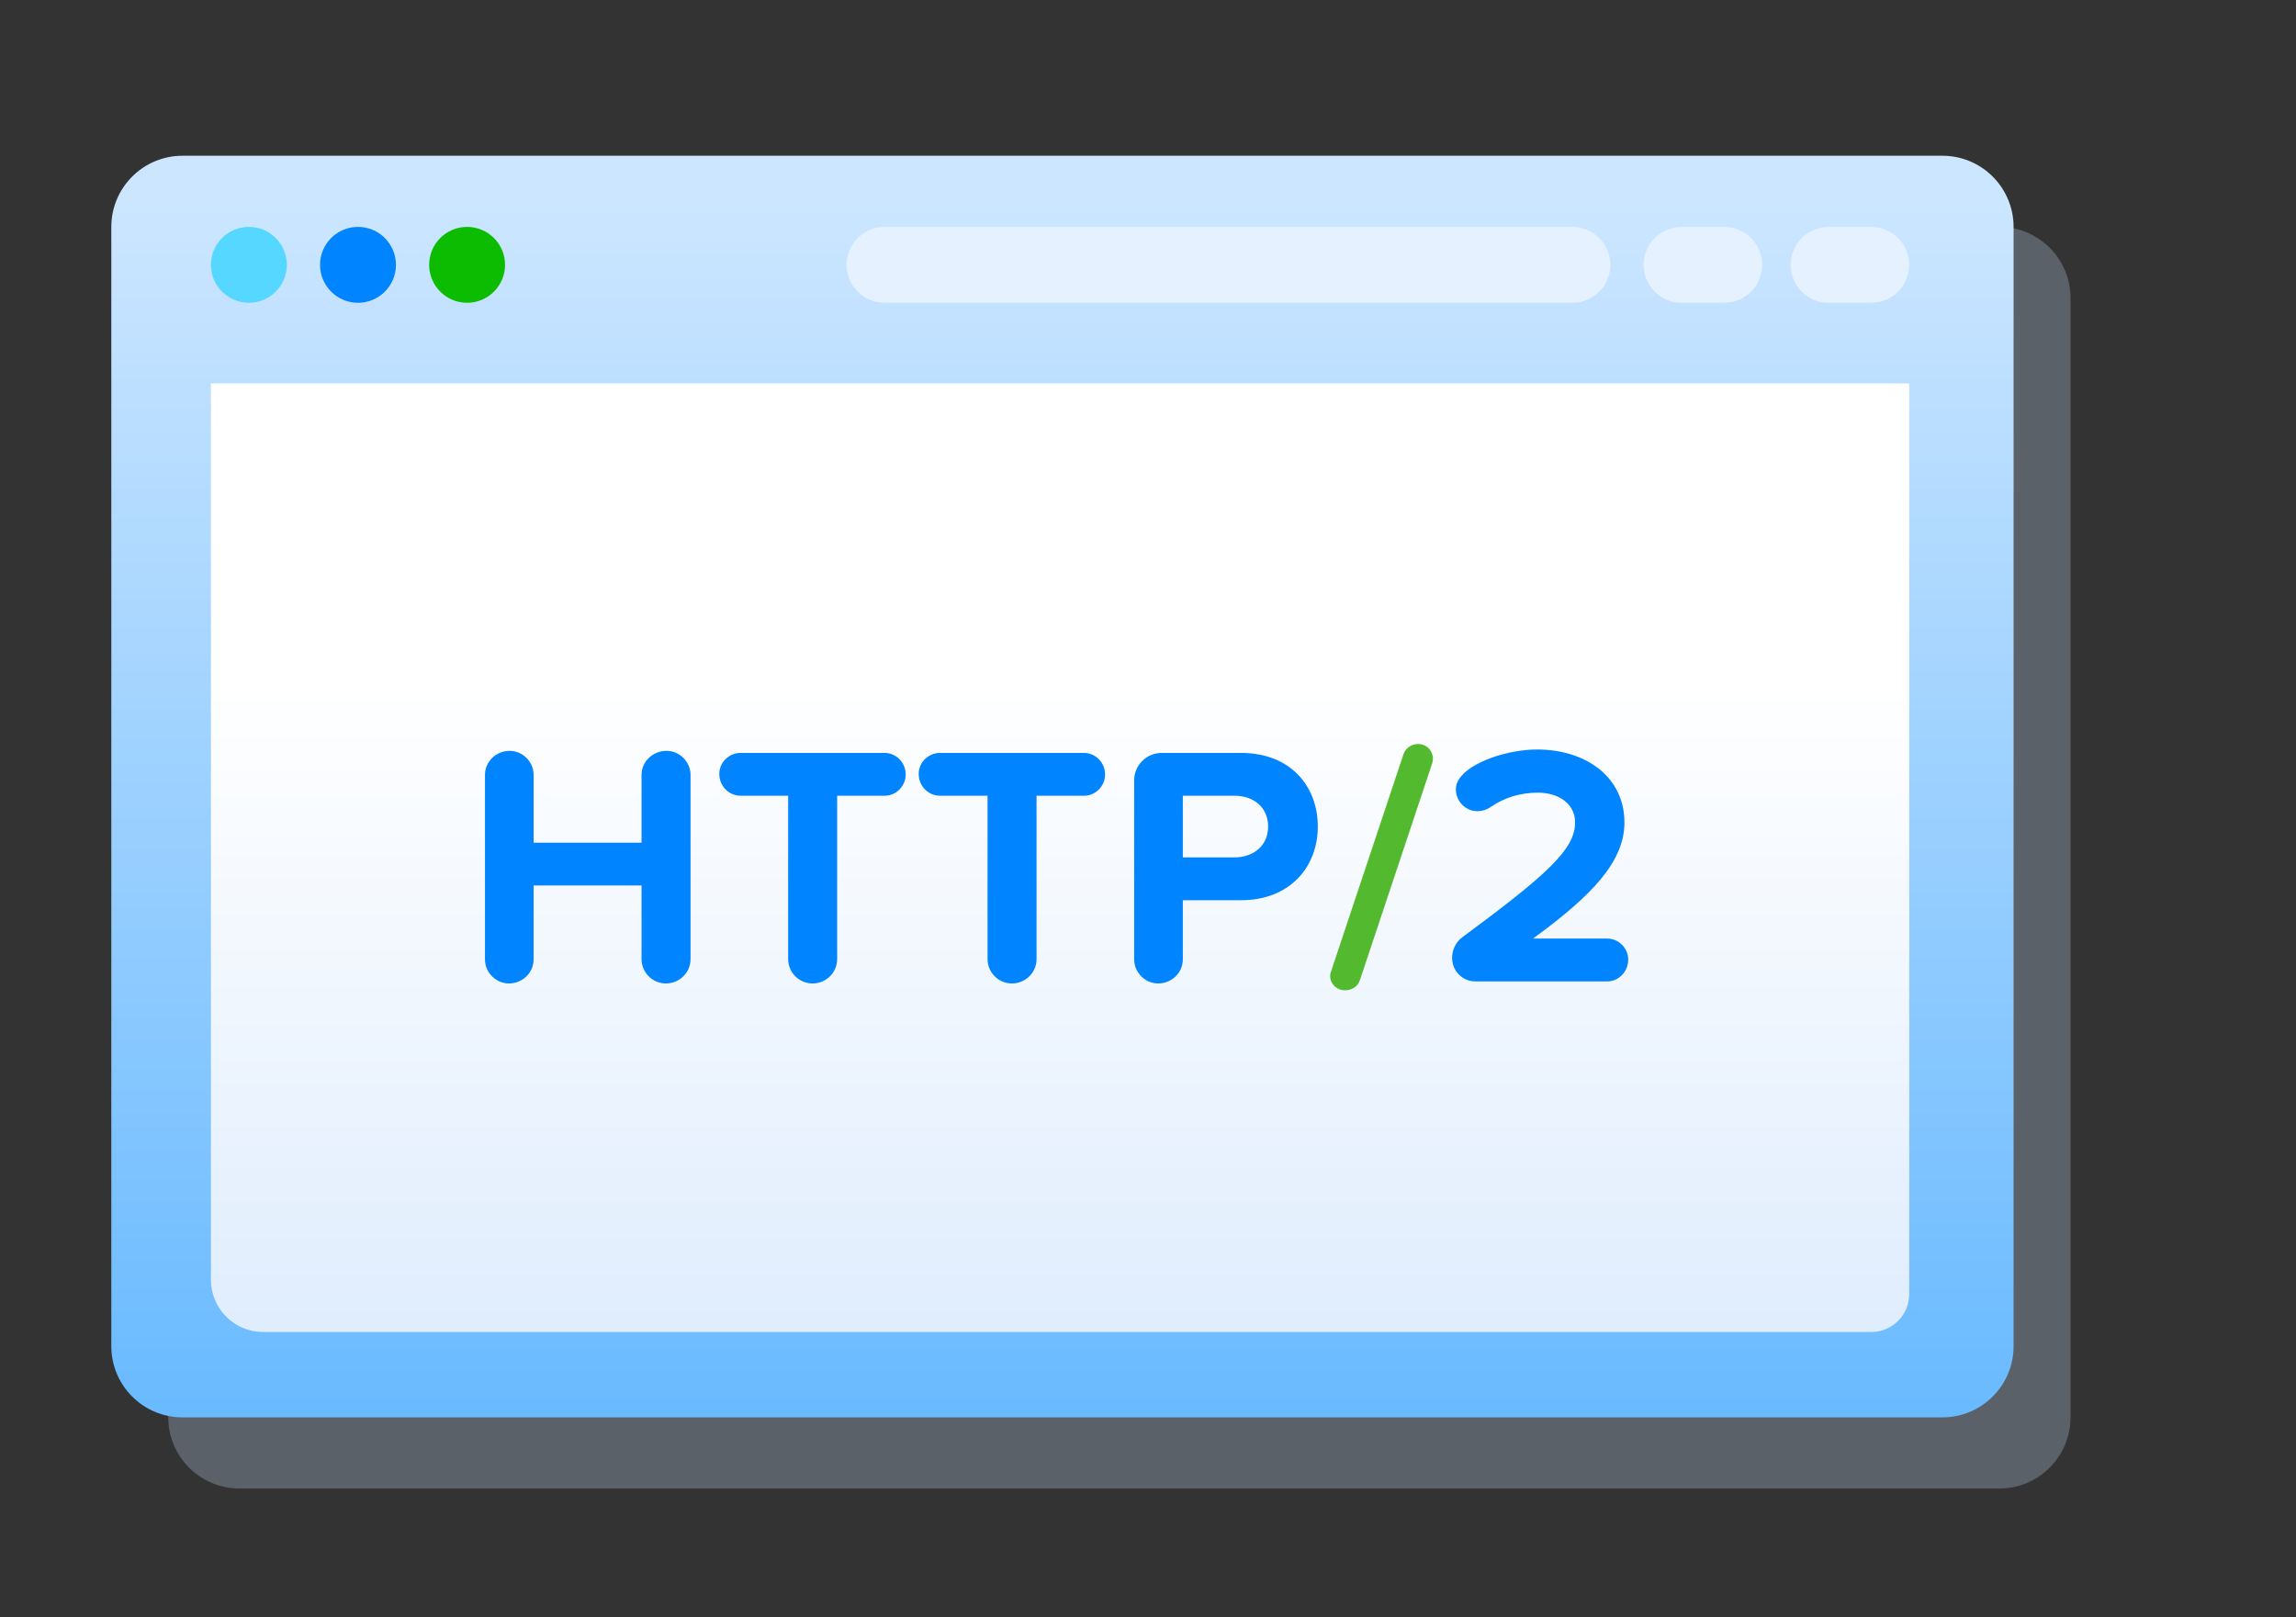 <?xml version="1.0" ?><!DOCTYPE svg  PUBLIC '-//W3C//DTD SVG 1.1//EN'  'http://www.w3.org/Graphics/SVG/1.1/DTD/svg11.dtd'><svg height="100%" style="fill-rule:evenodd;clip-rule:evenodd;stroke-linejoin:round;stroke-miterlimit:1.414;" version="1.1" viewBox="0 0 484 341" width="100%" xml:space="preserve" xmlns="http://www.w3.org/2000/svg" xmlns:serif="http://www.serif.com/" xmlns:xlink="http://www.w3.org/1999/xlink"><rect x="0" y="0" width="484" height="341" fill="#333333" stroke="none"/><rect height="339.667" id="_16.-hTTP-2" style="fill:none;" width="483.259" x="0.327" y="0.585"/><path d="M436.466,62.839c0,-8.278 -6.721,-15 -15,-15l-371,0c-8.279,0 -15,6.722 -15,15l0,236c0,8.279 6.721,15 15,15l371,0c8.279,0 15,-6.721 15,-15l0,-236Z" id="Rounded-Rectangle-1-copy" style="fill:#cce6ff;fill-opacity:0.259;"/><path d="M424.466,47.839c0,-8.278 -6.721,-15 -15,-15l-371,0c-8.279,0 -15,6.722 -15,15l0,236c0,8.279 6.721,15 15,15l371,0c8.279,0 15,-6.721 15,-15l0,-236Z" id="Rounded-Rectangle-1" style="fill:url(#_Linear1);"/><path d="M402.466,80.839l-358,0l0,189c0,6.071 4.929,11 11,11l339,0c4.415,0 8,-3.584 8,-8l0,-192Z" id="Rounded-Rectangle-2" style="fill:url(#_Linear2);"/><circle cx="75.466" cy="55.839" id="Ellipse-1" r="8" style="fill:#0084ff;"/><circle cx="52.466" cy="55.839" id="Ellipse-1-copy" r="8" style="fill:#55d7ff;"/><circle cx="98.466" cy="55.839" id="Ellipse-1-copy-2" r="8" style="fill:#0bbc00;"/><path d="M339.466,55.839c0,-4.415 -3.585,-8 -8,-8l-145,0c-4.415,0 -8,3.585 -8,8c0,4.416 3.585,8 8,8l145,0c4.415,0 8,-3.584 8,-8Z" id="Rounded-Rectangle-3" style="fill:#e5f1ff;"/><path d="M402.466,55.839c0,-4.415 -3.585,-8 -8,-8l-9,0c-4.415,0 -8,3.585 -8,8c0,4.416 3.585,8 8,8l9,0c4.415,0 8,-3.584 8,-8Z" id="Rounded-Rectangle-3-copy" style="fill:#e5f1ff;"/><path d="M371.466,55.839c0,-4.415 -3.585,-8 -8,-8l-9,0c-4.415,0 -8,3.585 -8,8c0,4.416 3.585,8 8,8l9,0c4.415,0 8,-3.584 8,-8Z" id="Rounded-Rectangle-3-copy-2" style="fill:#e5f1ff;"/><path d="M135.239,177.668l0,-14.3c0,-2.745 2.311,-5.056 5.272,-5.056c2.745,0 5.056,2.311 5.056,5.056l0,38.856c0,2.817 -2.311,5.128 -5.2,5.128c-2.817,0 -5.128,-2.311 -5.128,-5.128l0,-15.528l-22.751,0l0,15.6c0,2.745 -2.311,5.056 -5.2,5.056c-2.744,0 -5.055,-2.311 -5.055,-5.056l0,-38.928c0,-2.745 2.311,-5.056 5.2,-5.056c2.744,0 5.055,2.311 5.055,5.056l0,14.3l22.751,0Zm126.381,-18.922c10.485,0.015 16.178,7.086 16.178,15.528c0,8.378 -5.778,15.528 -16.178,15.528l-12.278,0l0,12.494c0,2.745 -2.311,5.056 -5.2,5.056c-2.744,0 -5.055,-2.311 -5.055,-5.056l0,-37.773c0,-3.167 2.582,-5.76 5.777,-5.777l16.756,0Zm-75.106,0c2.401,0.018 4.406,2.033 4.406,4.55c0,2.455 -2.023,4.478 -4.406,4.478l-10.039,0l0,34.45c0,2.817 -2.311,5.128 -5.2,5.128c-2.817,0 -5.128,-2.311 -5.128,-5.128l0,-34.45l-10.039,0c-2.474,-0.018 -4.478,-2.034 -4.478,-4.623c0,-2.373 2.004,-4.387 4.478,-4.405l30.406,0Zm42.031,0c2.401,0.018 4.406,2.033 4.406,4.55c0,2.455 -2.023,4.478 -4.406,4.478l-10.039,0l0,34.45c0,2.817 -2.311,5.128 -5.2,5.128c-2.817,0 -5.128,-2.311 -5.128,-5.128l0,-34.45l-10.039,0c-2.474,-0.018 -4.478,-2.034 -4.478,-4.623c0,-2.373 2.004,-4.387 4.478,-4.405l30.406,0Zm114.684,43.55c0,-2.383 -2.023,-4.405 -4.406,-4.405l-15.672,0c12.494,-9.1 19.283,-16.251 19.283,-24.484c0,-9.606 -8.161,-15.384 -18.417,-15.384c-6.067,0 -14.156,2.6 -16.467,6.284c-0.433,0.65 -0.65,1.372 -0.65,2.094c0,2.6 2.095,4.623 4.478,4.623c1.083,0 2.022,-0.289 2.961,-0.939c2.745,-1.878 6.067,-2.962 9.895,-2.962c3.972,0 7.8,2.095 7.8,6.284c0,5.633 -5.778,10.906 -23.761,24.195c-1.373,1.011 -2.167,2.672 -2.167,4.333c0,2.889 2.311,4.984 4.839,4.984l27.878,0c2.383,0 4.406,-2.023 4.406,-4.623Zm-82.981,-21.522c4.06,-0.013 7.078,-2.538 7.078,-6.5c0,-4.045 -3.033,-6.5 -7.078,-6.5l-10.906,0l0,13l10.906,0Z" id="http-2" style="fill:#0084ff;"/><path d="M302.063,159.973c0,-1.661 -1.3,-3.105 -3.106,-3.105c-1.444,0 -2.672,0.866 -3.105,2.166l-15.24,45.718c-0.144,0.361 -0.216,0.65 -0.216,1.011c0,1.661 1.372,3.033 3.178,3.033c1.372,0 2.672,-0.794 3.105,-2.166l15.239,-45.718c0.073,-0.289 0.145,-0.65 0.145,-0.939Z" style="fill:#53ba2f;fill-rule:nonzero;"/><defs><linearGradient gradientTransform="matrix(2.74908e-14,448.959,-448.959,2.74908e-14,137.559,43.257)" gradientUnits="userSpaceOnUse" id="_Linear1" x1="0" x2="1" y1="0" y2="0"><stop offset="0" style="stop-color:#cce6ff;stop-opacity:1"/><stop offset="1" style="stop-color:#1d98ff;stop-opacity:1"/></linearGradient><linearGradient gradientTransform="matrix(1.2586e-14,205.545,-205.545,1.2586e-14,370.854,143.643)" gradientUnits="userSpaceOnUse" id="_Linear2" x1="0" x2="1" y1="0" y2="0"><stop offset="0" style="stop-color:#fff;stop-opacity:1"/><stop offset="1" style="stop-color:#d0e4fc;stop-opacity:1"/></linearGradient></defs></svg>